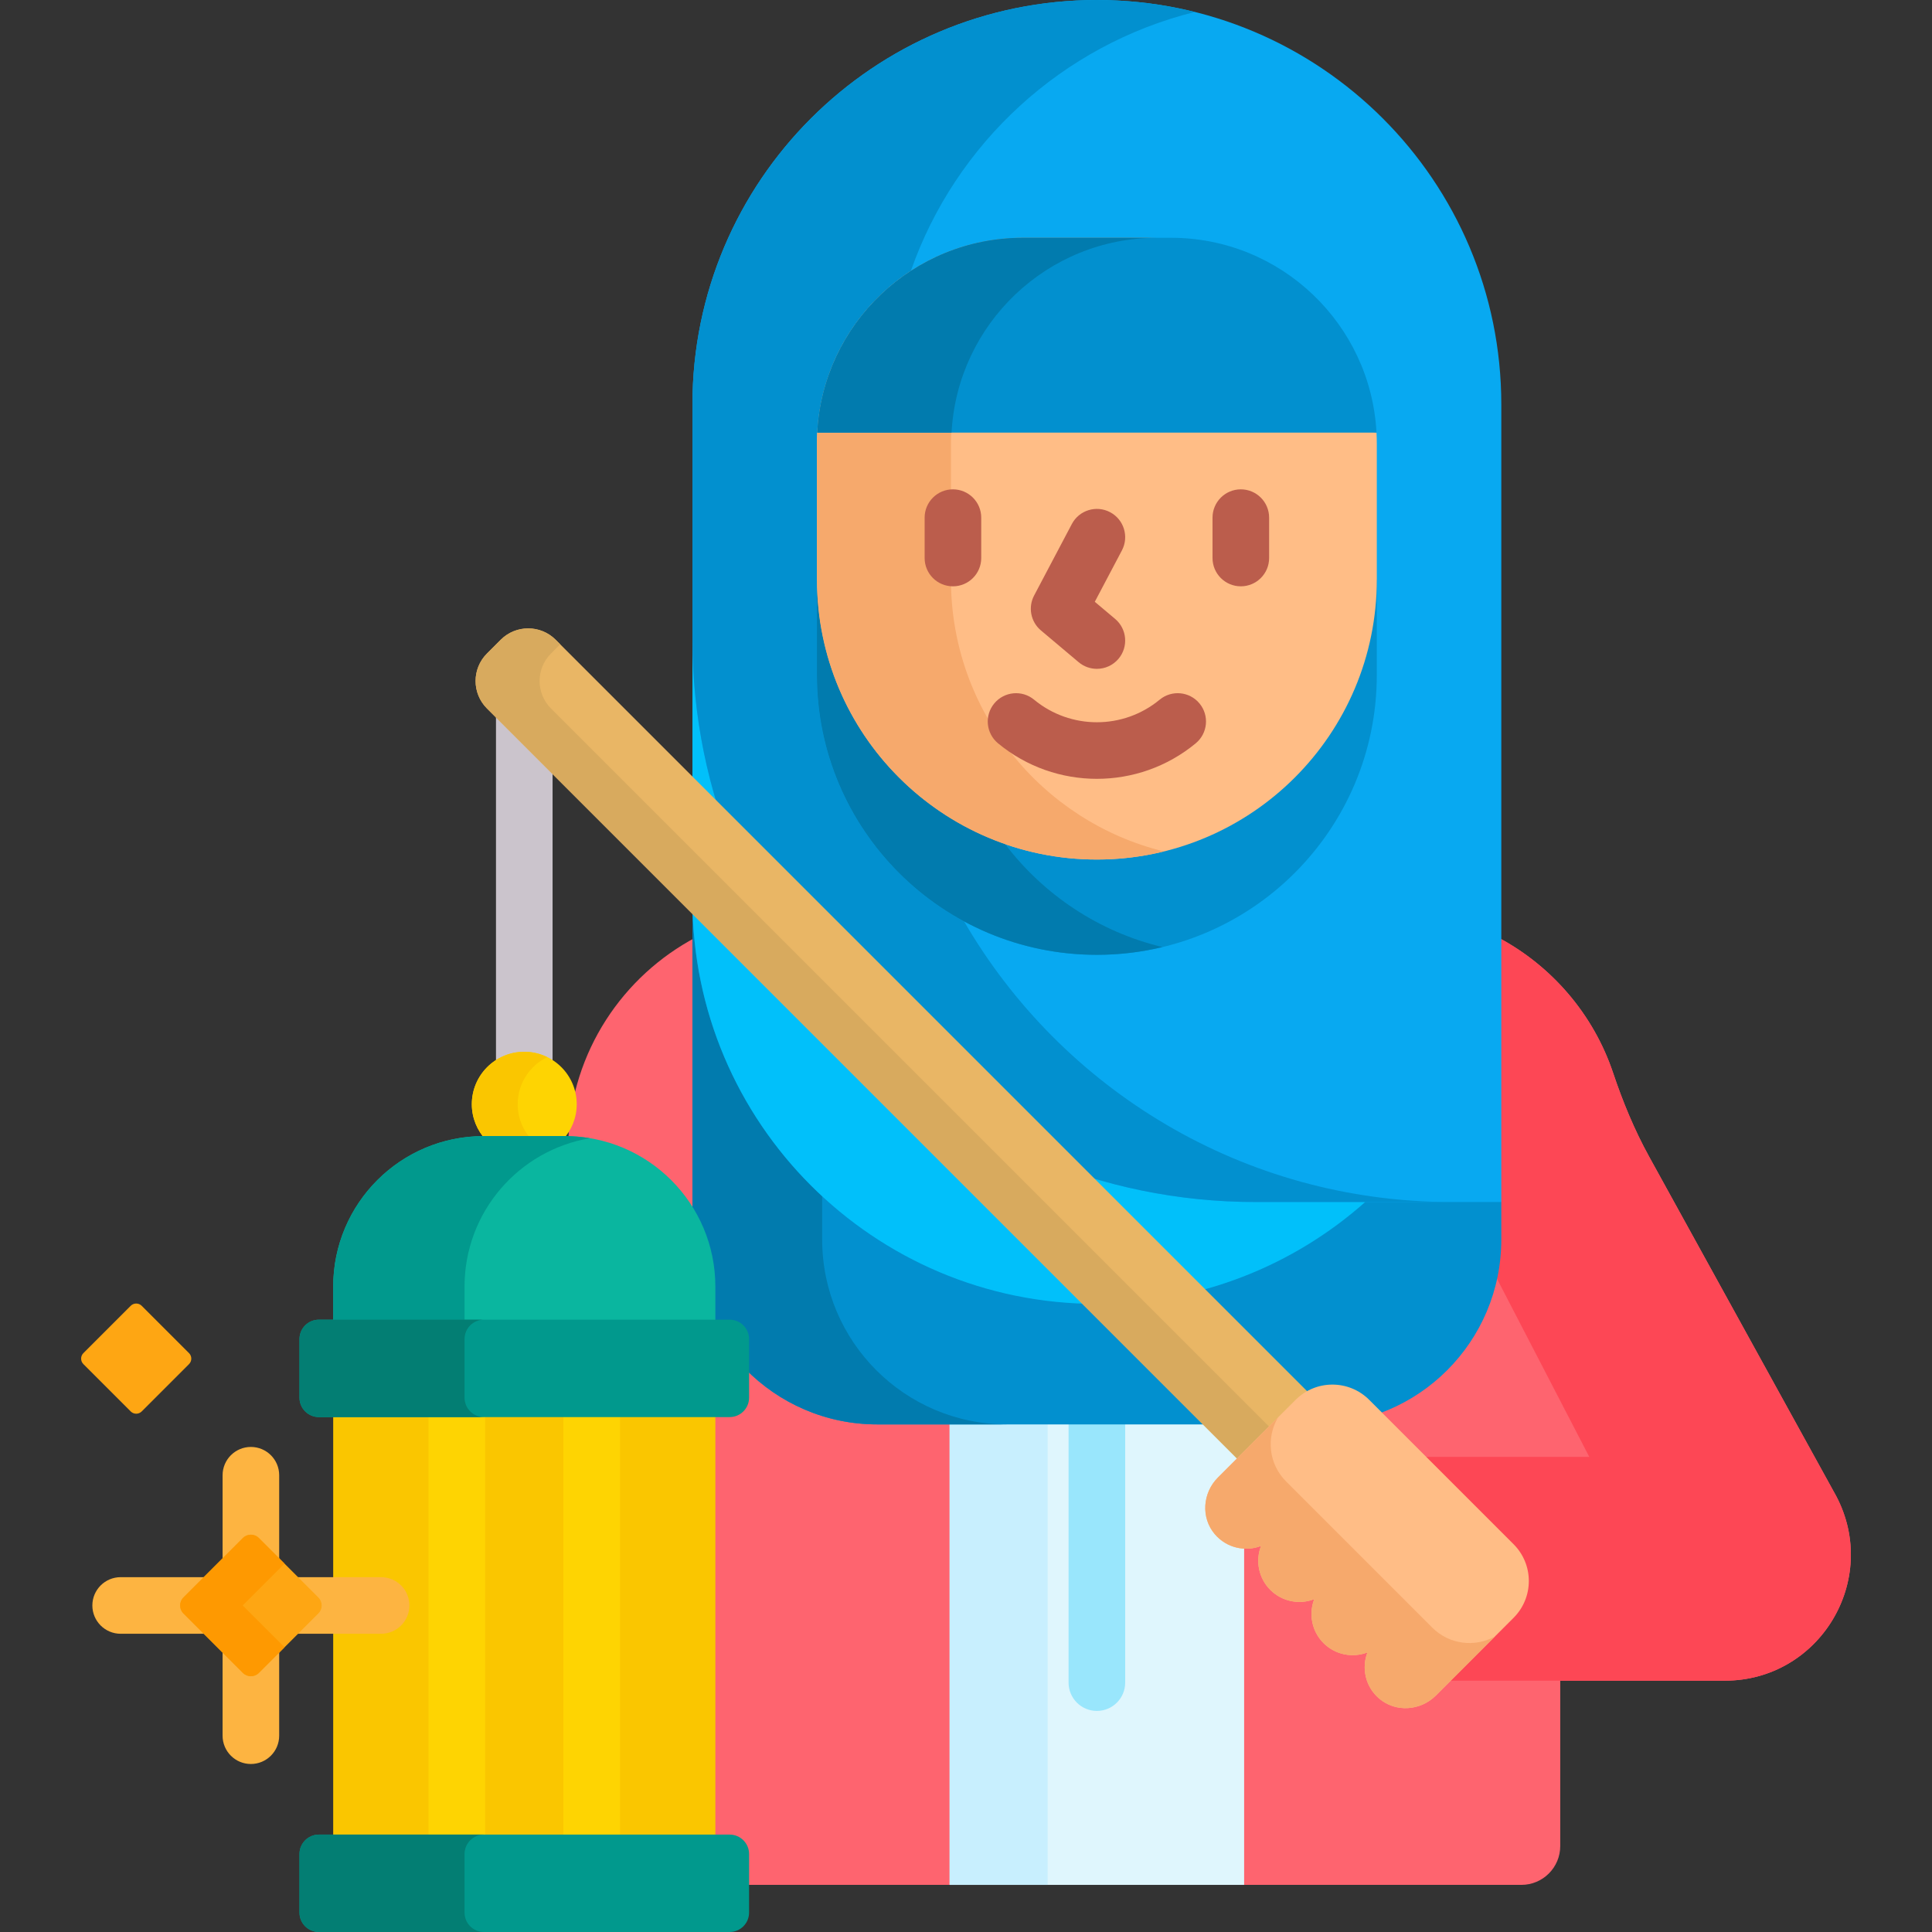 <svg id="Capa_1" enable-background="new 0 0 512 512" height="512" viewBox="0 0 512 512" width="512" xmlns="http://www.w3.org/2000/svg"><rect x="0" y="0" width="512" height="512" fill="#333333" stroke="none"/><g><g fill="#fe646f"><path d="m184.504 323.667v-75.313c-19.495 10.279-32.999 30.391-33.891 53.743 14.839.351 27.643 9.046 33.891 21.57z"/><path d="m486.622 396.487-49.582-89.957c-3.893-7.063-6.975-14.526-9.539-22.173-5.221-15.572-16.311-28.446-30.639-36.005v80.138c0 26.464-21.53 47.994-47.993 47.994h-116.371c-13.785 0-26.222-5.85-34.984-15.188v9.096c0 2.289-1.862 4.151-4.15 4.151h-4.786v112.642h4.786c2.289 0 4.15 1.862 4.15 4.151v8.177h205.665c5.69 0 10.302-4.612 10.302-10.302v-43.812h43.6c25.11-.001 41.228-26.686 29.541-48.912z"/></g><path d="m486.622 396.487-49.582-89.957c-3.893-7.063-6.975-14.526-9.539-22.173-5.221-15.572-16.311-28.446-30.639-36.005v80.138c0 3.082-.303 6.093-.861 9.015l25.176 48.577h-44.629l23.861 23.861c2.416 2.416 3.746 5.627 3.746 9.043s-1.33 6.627-3.746 9.043l-17.37 17.37h30.441 43.6c25.111-.001 41.229-26.686 29.542-48.912z" fill="#fd4755"/><g><path d="m251.659 376.483h78.049v123.029h-78.049z" fill="#dff6fd"/></g><path d="m251.659 376.483h25.975v123.029h-25.975z" fill="#c8effe"/><g><path d="m283.184 376.483v69.429c0 4.142 3.358 7.5 7.5 7.5s7.5-3.358 7.5-7.5v-69.429z" fill="#99e6fc"/></g><path d="m396.862 317.42-35.441.125-.284.252c-19.433 17.25-44.454 26.75-70.453 26.75-58.473 0-106.055-47.511-106.176-105.956l-1.003-.223v83.428c3.222 5.662 5.073 12.202 5.073 19.17v9.236c.087.176.179.349.268.524h4.517c2.289 0 4.15 1.862 4.15 4.151v7.898c8.892 9.072 21.277 14.707 34.984 14.707h116.372c27.058 0 48.993-21.935 48.993-48.993v-9.945z" fill="#0290cf"/><path d="m217.883 328.49v-11.47c-21.141-19.577-34.379-47.566-34.379-78.651v83.428c3.222 5.662 5.073 12.202 5.073 19.17v9.236c.087.176.179.349.268.524h4.517c2.289 0 4.15 1.862 4.15 4.151v7.898c8.892 9.072 21.277 14.707 34.984 14.707h34.379c-27.057 0-48.992-21.935-48.992-48.993z" fill="#017bae"/><path d="m332.68 317.545c-81.422 0-147.707-66.014-148.165-147.331l-1.011-.846v69c0 59.193 47.986 107.179 107.179 107.179 27.291 0 52.195-10.206 71.117-27.002l-1.195-1z" fill="#01c0fa"/><g><path d="m397.863 318.545h-65.183c-82.388 0-149.176-66.788-149.176-149.176v-62.19c0-59.193 47.986-107.179 107.179-107.179 59.193 0 107.179 47.986 107.179 107.179v211.366z" fill="#08a9f1"/></g><path d="m255.48 244.163c-23.21-12.537-38.981-37.081-38.981-65.311v-61.268c0-.987.031-1.966.083-2.94h-.002c.954-17.968 10.599-33.63 24.808-42.859 11.825-33.803 40.104-59.878 75.241-68.615-8.308-2.067-16.997-3.17-25.945-3.17-59.194 0-107.18 47.986-107.18 107.179v62.19c0 82.388 66.788 149.176 149.176 149.176h51.892c-55.129 0-103.269-29.909-129.092-74.382z" fill="#0290cf"/><g><path d="m364.049 153.599c0 40.454-32.912 73.365-73.365 73.365s-73.365-32.912-73.365-73.365h-.819v25.253c0 40.971 33.213 74.184 74.184 74.184s74.184-33.213 74.184-74.184v-25.253z" fill="#0290cf"/><path d="m364.785 114.644-4.37-.819h-139.463l-4.37.819c-.052.974-.083 1.953-.083 2.94v36.016c0 40.971 33.213 74.184 74.184 74.184 40.971 0 74.184-33.213 74.184-74.184v-36.016c.001-.987-.029-1.967-.082-2.94z" fill="#ffbd86"/><path d="m266.365 223.701c-29.024-10.068-49.864-37.647-49.866-70.098v25.249c0 40.971 33.213 74.184 74.184 74.184 5.986 0 11.803-.714 17.378-2.052-16.883-4.053-31.509-13.888-41.696-27.283z" fill="#017bae"/><g><path d="m252.013 153.599v-36.016c0-30.139 24.433-54.572 54.571-54.572h-35.513c-30.139 0-54.572 24.432-54.572 54.572v36.016c0 40.971 33.214 74.184 74.184 74.184 6.121 0 12.067-.747 17.757-2.144-32.395-7.958-56.427-37.19-56.427-72.04z" fill="#f6a96c"/></g><g><path d="m216.58 114.644h148.207c-1.528-28.772-25.338-51.632-54.491-51.632h-39.226c-29.152 0-52.962 22.86-54.49 51.632z" fill="#0290cf"/></g><g><path d="m306.665 63.012h-35.594c-29.153 0-52.963 22.86-54.491 51.632h35.594c1.528-28.772 25.339-51.632 54.491-51.632z" fill="#017bae"/></g></g><g fill="#bb5d4c"><path d="m307.322 185.423c-9.642 7.975-23.636 7.975-33.277 0-3.19-2.641-7.919-2.193-10.559.999-2.641 3.191-2.193 7.919.999 10.559 7.59 6.279 16.895 9.418 26.199 9.418s18.609-3.139 26.199-9.418c3.192-2.64 3.639-7.368.999-10.559-2.64-3.192-7.367-3.639-10.56-.999z"/><path d="m252.537 129.681c-4.142 0-7.5 3.358-7.5 7.5v10.7c0 4.142 3.358 7.5 7.5 7.5s7.5-3.358 7.5-7.5v-10.7c0-4.142-3.358-7.5-7.5-7.5z"/><path d="m328.83 129.681c-4.142 0-7.5 3.358-7.5 7.5v10.7c0 4.142 3.358 7.5 7.5 7.5s7.5-3.358 7.5-7.5v-10.7c0-4.142-3.358-7.5-7.5-7.5z"/><path d="m285.853 175.486c1.407 1.185 3.122 1.763 4.827 1.763 2.136 0 4.257-.907 5.741-2.669 2.668-3.168 2.263-7.9-.906-10.568l-5.383-4.533 7.185-13.613c1.934-3.663.531-8.2-3.132-10.133-3.662-1.934-8.2-.531-10.133 3.132l-10.005 18.958c-1.646 3.12-.896 6.965 1.802 9.237z"/></g><g><path d="m131.439 282.158c2.116-1.519 4.702-2.425 7.5-2.425s5.384.905 7.5 2.425v-78.426l-15-15z" fill="#cbc4cc"/><g><path d="m149.123 302.074c2.3-2.48 3.717-5.79 3.717-9.44 0-7.677-6.224-13.901-13.901-13.901s-13.901 6.224-13.901 13.901c0 3.649 1.417 6.96 3.717 9.44z" fill="#fed402"/><path d="m140.921 302.074c-2.305-2.476-3.723-5.788-3.723-9.44 0-5.494 3.195-10.229 7.821-12.486-1.839-.897-3.896-1.415-6.08-1.415-7.677 0-13.901 6.224-13.901 13.901 0 3.649 1.417 6.96 3.717 9.44z" fill="#fac600"/><g><path d="m189.578 350.727v-9.76c0-22.032-17.861-39.893-39.893-39.893h-21.491c-22.032 0-39.893 17.861-39.893 39.893v9.76z" fill="#0ab69f"/></g><g><path d="m123.107 350.727v-9.76c0-19.763 14.374-36.159 33.235-39.329-2.166-.364-4.388-.564-6.657-.564h-21.491c-22.032 0-39.893 17.861-39.893 39.893v9.76z" fill="#01998d"/></g><path d="m88.301 374.542h101.277v112.642h-101.277z" fill="#fac600"/><g fill="#fed402"><path d="m113.567 374.542h15v112.642h-15z"/><path d="m149.312 374.542h15v112.642h-15z"/></g><g><path d="m193.363 486.184h-108.848c-2.845 0-5.151 2.306-5.151 5.151v15.514c0 2.845 2.306 5.151 5.151 5.151h108.848c2.845 0 5.151-2.306 5.151-5.151v-15.514c0-2.845-2.306-5.151-5.151-5.151z" fill="#01998d"/></g><g><path d="m123.107 506.849v-15.514c0-2.845 2.306-5.151 5.151-5.151h-43.743c-2.845 0-5.151 2.306-5.151 5.151v15.514c0 2.845 2.306 5.151 5.151 5.151h43.742c-2.844 0-5.15-2.306-5.15-5.151z" fill="#037e73"/></g><g><path d="m193.363 349.727h-108.848c-2.845 0-5.151 2.306-5.151 5.151v15.514c0 2.845 2.306 5.151 5.151 5.151h108.848c2.845 0 5.151-2.306 5.151-5.151v-15.514c0-2.845-2.306-5.151-5.151-5.151z" fill="#01998d"/></g><g><path d="m123.107 370.391v-15.514c0-2.845 2.306-5.151 5.151-5.151h-43.743c-2.845 0-5.151 2.306-5.151 5.151v15.514c0 2.845 2.306 5.151 5.151 5.151h43.742c-2.844 0-5.15-2.306-5.15-5.151z" fill="#037e73"/></g></g><path d="m344.058 371.677c.918-.918 1.951-1.677 3.066-2.268l-199.862-199.862c-4.023-4.023-10.546-4.023-14.569 0l-3.642 3.642c-4.023 4.023-4.023 10.546 0 14.569l199.463 199.463z" fill="#e9b665"/><path d="m336.997 378.737-190.98-190.98c-4.023-4.023-4.023-10.546 0-14.569l2.443-2.443-1.199-1.199c-4.023-4.023-10.546-4.023-14.569 0l-3.642 3.642c-4.023 4.023-4.023 10.546 0 14.569l199.463 199.463z" fill="#d8aa5e"/><g><path d="m343.351 370.97-20.598 20.598c-4.072 4.072-4.545 10.67-.793 15.038 3.143 3.658 8.065 4.683 12.215 3.094-1.495 3.903-.677 8.49 2.469 11.636 3.147 3.147 7.733 3.964 11.636 2.469-1.495 3.903-.677 8.49 2.469 11.636 3.147 3.147 7.733 3.964 11.636 2.469-1.59 4.15-.565 9.072 3.094 12.215 4.368 3.752 10.966 3.279 15.038-.793l20.598-20.598c5.385-5.385 5.385-14.115 0-19.5l-38.266-38.266c-5.383-5.383-14.114-5.383-19.498.002z" fill="#ffbd86"/></g><g><path d="m379.567 431.339-38.742-38.742c-4.602-4.602-5.304-11.612-2.135-16.967l-15.938 15.938c-4.072 4.072-4.545 10.67-.793 15.038 3.143 3.658 8.065 4.683 12.215 3.094-1.495 3.903-.677 8.49 2.469 11.636 3.147 3.147 7.733 3.964 11.636 2.469-1.495 3.903-.677 8.49 2.469 11.636 3.147 3.147 7.733 3.964 11.636 2.469-1.59 4.15-.565 9.072 3.094 12.215 4.368 3.752 10.966 3.279 15.038-.793l15.634-15.634c-5.3 2.914-12.09 2.134-16.583-2.359z" fill="#f6a96c"/></g></g><g><g><path d="m50.093 361.505-12.539 12.539c-.805.805-2.109.805-2.914 0l-12.539-12.539c-.805-.805-.805-2.109 0-2.914l12.539-12.539c.805-.805 2.109-.805 2.914 0l12.539 12.539c.804.805.804 2.11 0 2.914z" fill="#fea613"/></g></g><g><g fill="#fdb441"><path d="m49.315 426.879c-.78-.78-.779-2.049 0-2.829l6.085-6.085h-23.424c-4.142 0-7.5 3.358-7.5 7.5s3.358 7.5 7.5 7.5h23.425z"/><path d="m65.073 408.293c.378-.377.88-.585 1.415-.585s1.036.208 1.414.585l6.086 6.086v-23.425c0-4.142-3.358-7.5-7.5-7.5s-7.5 3.358-7.5 7.5v23.425z"/><path d="m100.998 417.965h-23.425l6.085 6.085c.378.378.586.88.586 1.415s-.208 1.036-.586 1.414l-6.086 6.086h23.425c4.142 0 7.5-3.358 7.5-7.5s-3.357-7.5-7.499-7.5z"/><path d="m67.901 442.636c-.378.378-.88.586-1.414.586s-1.037-.208-1.415-.586l-6.085-6.085v23.425c0 4.142 3.358 7.5 7.5 7.5s7.5-3.358 7.5-7.5v-23.426z"/></g><g><path d="m84.366 427.586-15.757 15.757c-1.172 1.172-3.071 1.172-4.243 0l-15.757-15.757c-1.172-1.172-1.172-3.071 0-4.243l15.757-15.757c1.172-1.172 3.071-1.172 4.243 0l15.757 15.757c1.171 1.172 1.171 3.072 0 4.243z" fill="#fea613"/></g><g><path d="m64.321 425.465 11.083-11.083-6.796-6.796c-1.172-1.172-3.071-1.172-4.243 0l-15.757 15.757c-1.172 1.172-1.172 3.071 0 4.243l15.757 15.757c1.172 1.172 3.071 1.172 4.243 0l6.796-6.796z" fill="#fe9901"/></g></g></g></svg>